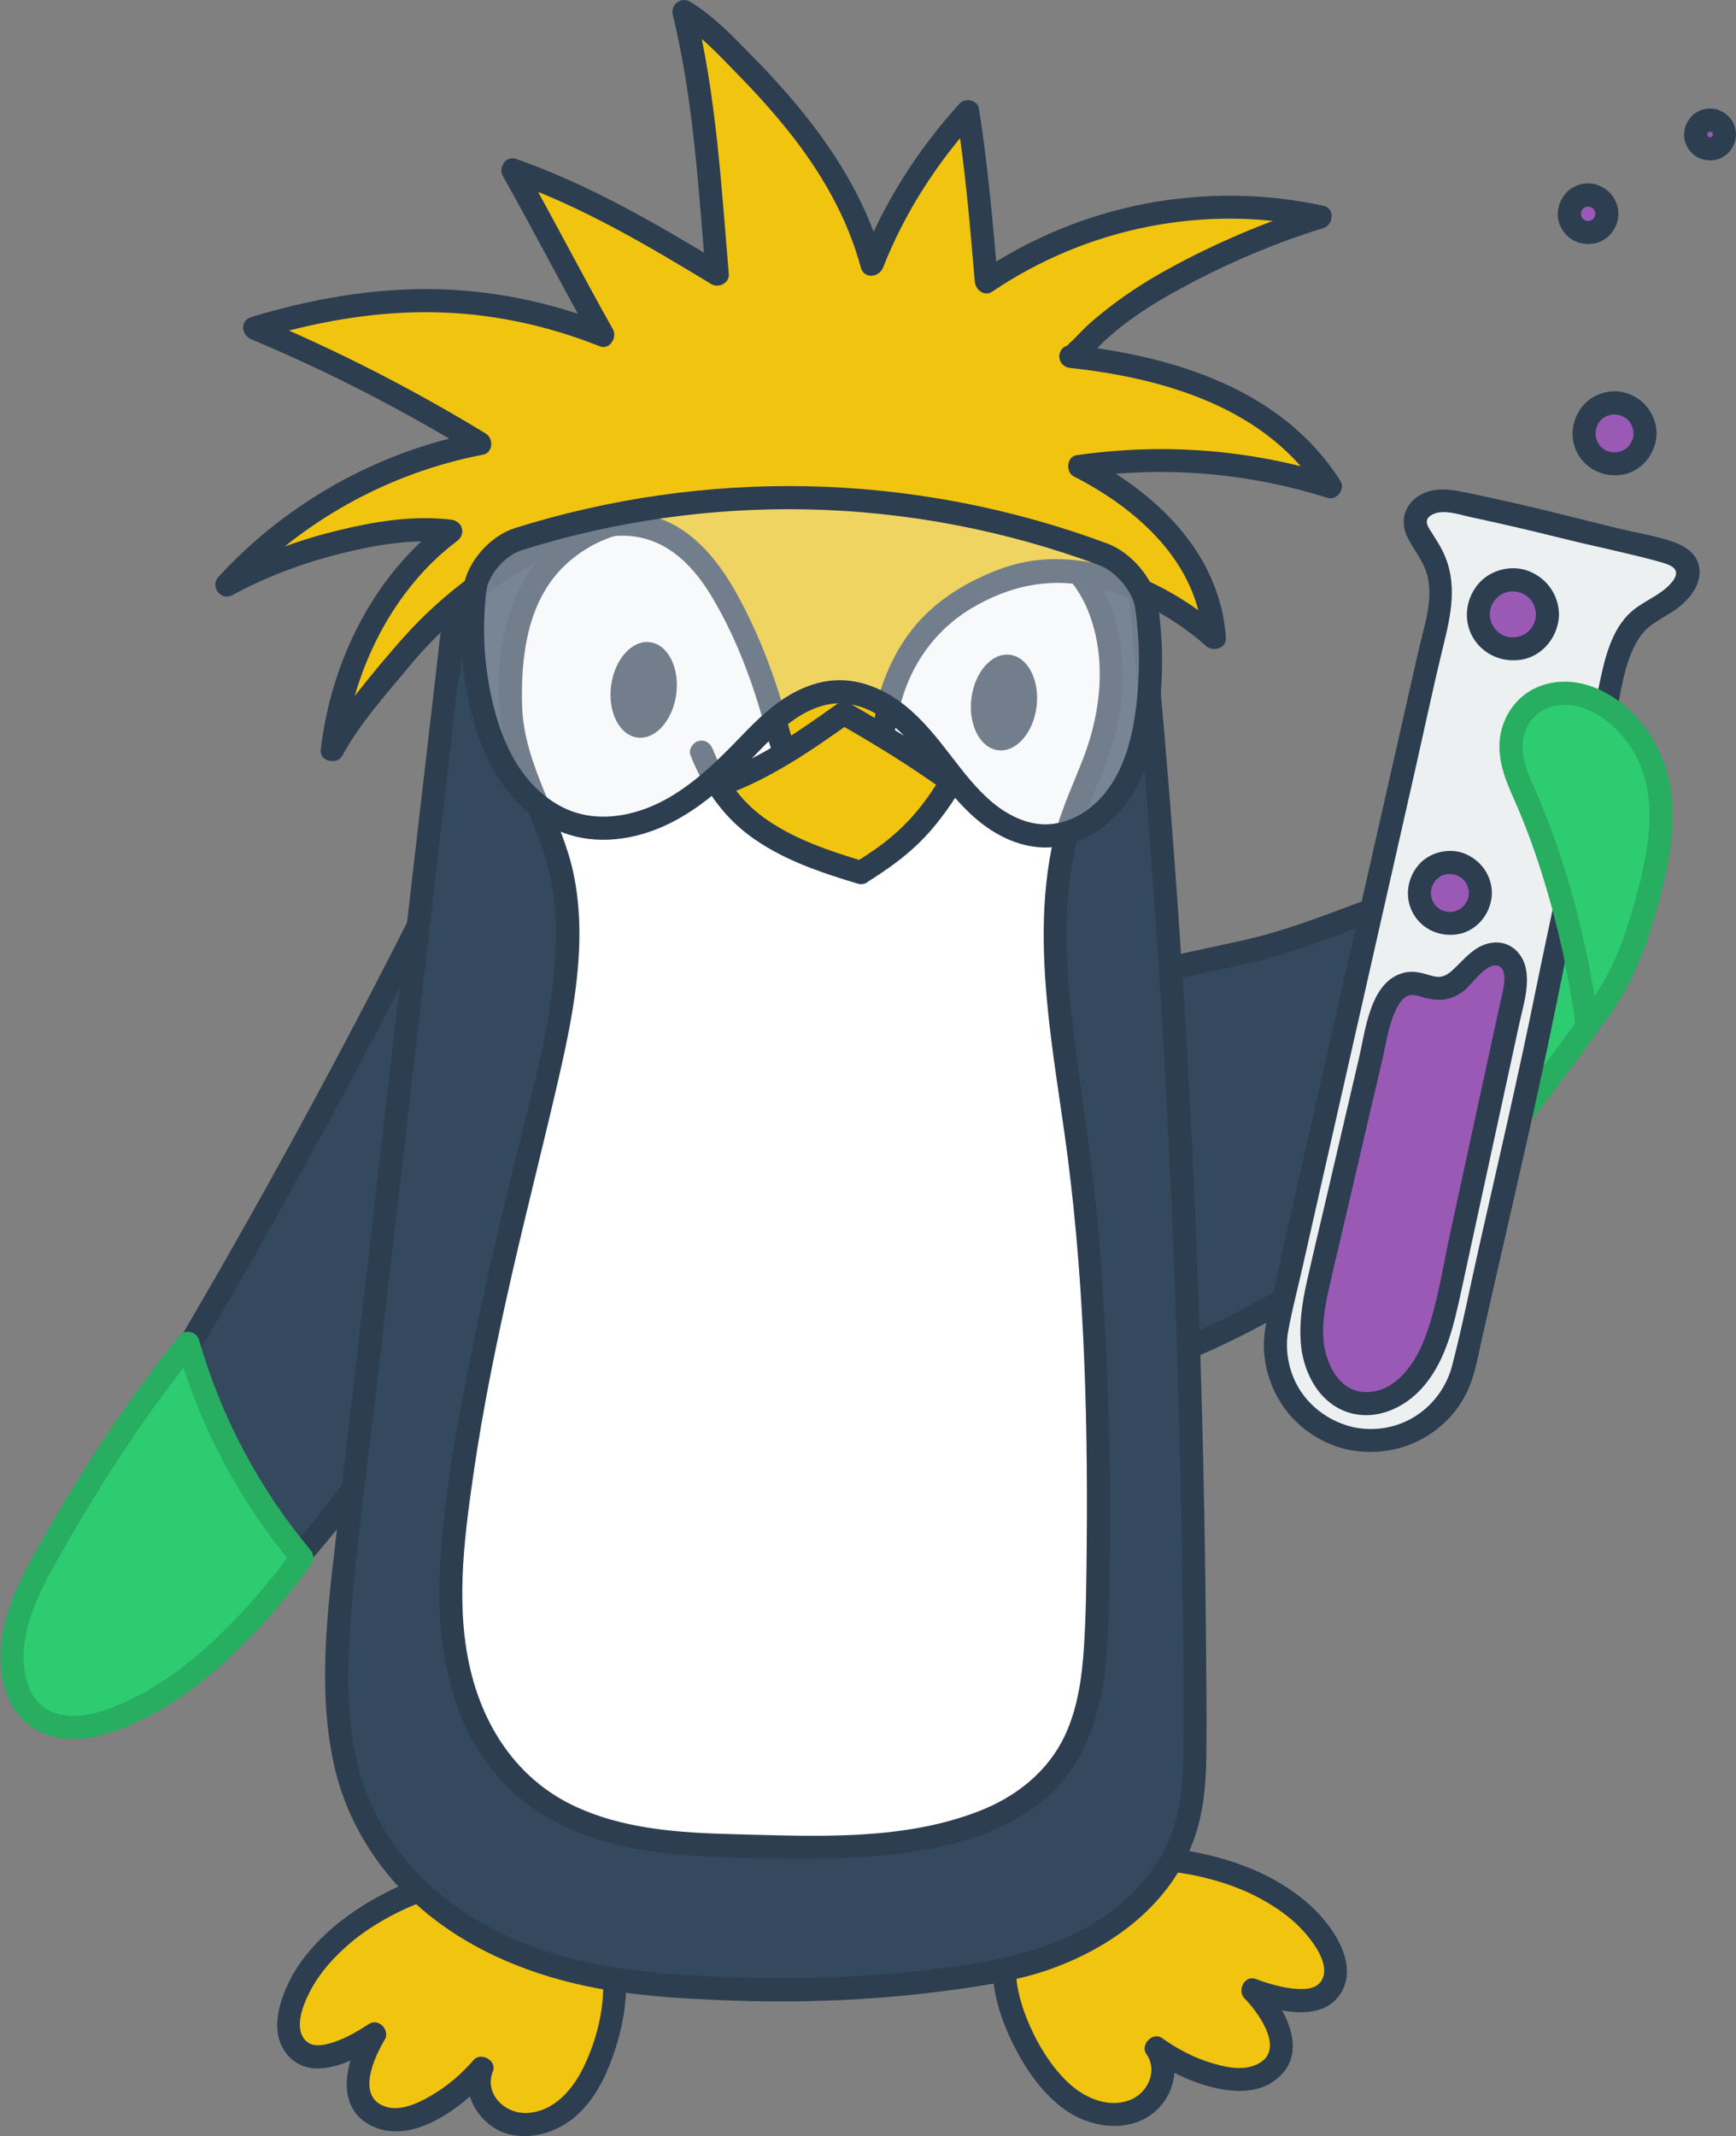 <?xml version="1.0" encoding="UTF-8" standalone="no"?>
<svg
   id="b"
   data-name="Vrstva 2"
   width="225.339"
   height="277.184"
   viewBox="0 0 225.339 277.184"
   version="1.1"
   sodipodi:docname="maskot-chemie.svg"
   inkscape:version="1.4 (86a8ad7, 2024-10-11)"
   xmlns:inkscape="http://www.inkscape.org/namespaces/inkscape"
   xmlns:sodipodi="http://sodipodi.sourceforge.net/DTD/sodipodi-0.dtd"
   xmlns="http://www.w3.org/2000/svg"
   xmlns:svg="http://www.w3.org/2000/svg">
  <rect x="0" y="0" width="225.339" height="277.184" fill="#808080" stroke="none"/>
  <sodipodi:namedview
     id="namedview32"
     pagecolor="#ffffff"
     bordercolor="#000000"
     borderopacity="0.25"
     inkscape:showpageshadow="2"
     inkscape:pageopacity="0.0"
     inkscape:pagecheckerboard="0"
     inkscape:deskcolor="#d1d1d1"
     inkscape:zoom="3.2496024"
     inkscape:cx="33.08097"
     inkscape:cy="187.5614"
     inkscape:current-layer="c" />
  <defs
     id="defs1">
    <inkscape:path-effect
       effect="fillet_chamfer"
       id="path-effect45"
       is_visible="true"
       lpeversion="1"
       nodesatellites_param="F,0,1,1,0,5,0,1 @ F,0,0,1,0,0,0,1 @ F,0,1,1,0,5,0,1 @ F,0,0,1,0,0,0,1 @ F,0,0,1,0,0,0,1 @ F,0,0,1,0,0,0,1 @ F,0,0,1,0,0,0,1 @ F,0,0,1,0,0,0,1 @ F,0,0,1,0,0,0,1 @ F,0,0,1,0,0,0,1 @ F,0,0,1,0,0,0,1 @ F,0,0,1,0,0,0,1 @ F,0,0,1,0,0,0,1 @ F,0,0,1,0,0,0,1 @ F,0,0,1,0,0,0,1 @ F,0,0,1,0,0,0,1 @ F,0,0,1,0,0,0,1"
       radius="5"
       unit="px"
       method="auto"
       mode="F"
       chamfer_steps="1"
       flexible="false"
       use_knot_distance="true"
       apply_no_radius="true"
       apply_with_radius="true"
       only_selected="true"
       hide_knots="false" />
    <inkscape:path-effect
       effect="spiro"
       id="path-effect44"
       is_visible="true"
       lpeversion="1" />
    <inkscape:path-effect
       effect="spiro"
       id="path-effect43"
       is_visible="true"
       lpeversion="1" />
    <inkscape:path-effect
       effect="spiro"
       id="path-effect42"
       is_visible="true"
       lpeversion="1" />
    <inkscape:path-effect
       effect="spiro"
       id="path-effect34"
       is_visible="true"
       lpeversion="1" />
    <clipPath
       id="o">
      <path
         d="M 175.136,186.631 C 168.468,185.12 164.286,178.49 165.797,171.821 168.76,158.743 171.723,145.664 174.686,132.586 L 182.255,99.179 185.59,84.457 C 186.216,81.695 186.86,80.123 186.945,77.266 187.054,73.565 185.715,71.84 184.027,69.151 183.503,68.317 183.471,66.846 184.177,66.16 185.83,64.555 188.058,64.995 189.174,65.224 198.76,67.198 202.401,68.291 211.917,70.575 215.586,71.456 219.601,71.765 218.983,74.853 218.72,76.167 217.222,77.468 216.116,78.225 215.01,78.982 213.77,79.548 212.754,80.422 209.864,82.91 209.141,88.781 208.34,92.211 206.585,99.731 206.265,102.78 205.081,108.003 202.47,119.526 200.483,130.77 197.872,142.293 195.229,153.958 192.586,165.624 189.943,177.289 188.432,183.957 181.802,188.139 175.133,186.628 Z"
         fill="#ecf0f1"
         id="path1" />
    </clipPath>
  </defs>
  <g
     id="c"
     data-name="chemie"
     transform="translate(0.065,-0.003)">
    <g
       id="d"
       data-name="kridlo kopie 13">
      <g
         id="g3">
        <path
           d="M 2.737,210.29 C 1.443,213.36 2.131,215.19 3.184,217.369 4.635,220.37 7.56,221.704 10.838,221.098 24.727,218.528 38.039,203.878 45.978,192.895 52.451,183.94 55.885,174.116 59.889,163.975 64.364,152.641 66.467,140.366 65.943,128.188 65.813,125.171 65.504,122.079 64.152,119.379 62.8,116.679 60.199,114.423 57.184,114.268 48.019,132.677 38.282,150.801 27.992,168.605 22.847,177.507 17.564,186.33 12.145,195.068 10.197,198.209 6.619,204.48 4.193,210.237 Z"
           fill="#34495e"
           id="path2"
           sodipodi:nodetypes="ccccscscsccc" />
        <path
           d="M 3.502,208.598 C 1.702,212.986 1.072,218.954 6.453,220.961 10.515,222.476 15.378,221.087 19.208,219.515 28.294,215.787 33.635,210.076 40.025,202.78 43.169,199.19 46.181,195.413 48.81,191.427 51.867,186.792 54.282,181.784 56.438,176.678 60.922,166.054 65.123,155.314 66.69,143.823 67.56,137.446 67.994,130.735 67.116,124.335 66.367,118.879 63.232,113.249 57.185,112.768 56.696,112.729 56.107,113.075 55.89,113.511 42.427,140.537 27.744,166.954 11.882,192.646 8.408,198.272 6.283,202.124 3.654,208.24 2.9,209.995 5.484,211.525 6.244,209.754 8.56,204.364 10.034,201.117 13.188,196.226 17.161,190.064 20.868,183.708 24.596,177.395 32.265,164.407 39.639,151.245 46.709,137.921 50.732,130.34 54.654,122.707 58.481,115.025 L 57.186,115.768 C 62.069,116.156 63.905,121.72 64.29,125.811 64.781,131.034 64.56,136.383 63.973,141.587 63.386,146.791 62.276,151.995 60.736,157.025 59.217,161.988 57.209,166.805 55.289,171.624 53.422,176.309 51.424,180.949 48.973,185.363 46.764,189.341 44.137,193.045 41.301,196.596 35.78,203.508 31.686,208.848 24.154,213.584 20.371,215.962 15.938,218.163 11.411,218.522 9.618,218.664 7.175,218.634 5.907,217.122 4.143,215.018 5.507,211.564 6.396,209.395 7.128,207.61 4.227,206.833 3.503,208.597 Z"
           fill="#2c3e50"
           id="path3"
           sodipodi:nodetypes="cscccccccccccccccccscccccccccc" />
      </g>
    </g>
    <g
       id="e"
       data-name="kridlo kopie 13">
      <g
         id="g5">
        <path
           d="M 206.468,104.38 C 207.528,103.77 208.583,103.151 209.633,102.523 214.471,135.408 179.739,166.155 147.607,177.462 146.501,177.851 131.267,140.715 131.767,136.808 132.957,127.513 158.709,124.753 166.182,122.311 180.179,117.737 193.706,111.724 206.469,104.38 Z"
           fill="#34495e"
           id="path4" />
        <path
           d="M 207.225,105.676 C 208.285,105.065 209.339,104.446 210.39,103.819 L 208.187,102.923 C 210.767,120.969 200.766,137.847 188.429,150.148 181.653,156.905 173.921,162.672 165.642,167.458 161.592,169.8 157.402,171.913 153.094,173.74 152.092,174.165 151.083,174.571 150.068,174.962 149.564,175.156 149.059,175.347 148.552,175.533 148.328,175.615 148.104,175.697 147.879,175.778 147.655,175.859 147.431,175.938 147.207,176.017 L 148.296,176.157 C 148.09,176.115 148.757,176.373 148.458,176.263 148.331,176.216 148.694,176.613 148.538,176.361 148.401,176.14 148.262,175.923 148.135,175.696 145.865,171.673 144.177,167.251 142.416,162.991 140.007,157.164 137.691,151.289 135.62,145.333 134.88,143.205 134.147,141.062 133.595,138.877 133.506,138.525 133.421,138.171 133.351,137.814 133.319,137.651 133.29,137.487 133.264,137.323 133.234,137.136 133.292,137.638 133.261,137.233 133.222,136.717 133.175,137.165 133.301,136.708 133.464,136.117 133.563,135.838 133.868,135.338 135.147,133.247 137.754,131.915 139.967,130.913 143.055,129.514 146.361,128.572 149.637,127.726 155.539,126.202 161.672,125.389 167.463,123.469 178.544,119.795 189.338,115.224 199.684,109.816 202.225,108.488 204.738,107.105 207.225,105.678 208.899,104.717 207.39,102.124 205.711,103.088 195.065,109.197 183.915,114.405 172.376,118.594 168.79,119.896 165.216,121.137 161.493,121.973 158.202,122.712 154.895,123.374 151.612,124.151 147.971,125.012 144.333,125.974 140.839,127.326 137.973,128.435 135.016,129.778 132.788,131.955 131.329,133.381 130.07,135.432 130.292,137.548 130.494,139.477 131.151,141.376 131.743,143.211 133.681,149.217 135.996,155.109 138.363,160.956 140.435,166.074 142.499,171.249 144.997,176.178 145.604,177.376 146.337,179.215 147.989,178.915 148.884,178.753 149.848,178.247 150.696,177.922 151.889,177.464 153.072,176.982 154.249,176.484 156.473,175.543 158.668,174.534 160.829,173.456 169.767,168.994 178.169,163.391 185.687,156.81 199.525,144.698 211.609,127.791 211.585,108.685 211.582,106.486 211.389,104.304 211.078,102.128 210.939,101.153 209.621,100.786 208.875,101.232 207.825,101.859 206.77,102.478 205.71,103.089 204.038,104.053 205.547,106.647 207.224,105.679 Z"
           fill="#2c3e50"
           id="path5" />
      </g>
    </g>
    <g
       id="f"
       data-name="noha kopie 14">
      <g
         id="g7">
        <path
           d="M 44.394,251.019 C 41.161,253.738 38.378,257.255 37.552,261.398 37.372,262.299 37.29,263.249 37.573,264.123 39.284,269.42 45.783,265.769 48.57,263.933 46.844,266.771 44.846,271.79 48.302,274.197 50.42,275.672 53.353,274.948 55.649,273.771 58.245,272.44 60.576,270.595 62.469,268.375 61.292,271.02 63.14,274.353 65.868,275.322 68.596,276.291 71.744,275.251 73.886,273.302 76.028,271.353 77.309,268.635 78.224,265.888 79.793,261.178 80.407,255.921 78.583,251.303 73.005,237.185 52.855,243.905 44.395,251.019 Z"
           fill="#f1c40f"
           id="path6" />
        <path
           d="M 43.333,249.959 C 40.834,252.09 38.585,254.64 37.219,257.654 35.944,260.468 35.051,264.122 37.3,266.7 40.492,270.358 46.144,267.311 49.326,265.229 L 47.274,263.177 C 45.043,266.907 43.1,273.211 48.035,275.785 53.429,278.598 60.183,273.288 63.529,269.437 L 61.022,267.978 C 59.843,270.943 61.372,274.313 63.922,276.015 66.726,277.886 70.545,277.338 73.28,275.629 76.373,273.695 78.186,270.413 79.399,267.073 80.723,263.427 81.507,259.4 81.097,255.516 80.505,249.909 77.473,244.865 72.132,242.713 67.643,240.904 62.462,241.373 57.885,242.587 52.63,243.981 47.519,246.475 43.333,249.961 41.848,251.198 43.98,253.31 45.454,252.082 48.405,249.624 51.949,247.77 55.548,246.464 59.384,245.073 63.579,244.151 67.674,244.65 71.449,245.11 74.713,247.063 76.538,250.447 79.44,255.829 78.261,262.927 75.695,268.219 74.286,271.125 71.893,273.961 68.434,274.182 65.531,274.367 62.733,271.745 63.913,268.776 64.467,267.383 62.355,266.224 61.406,267.317 59.887,269.066 58.155,270.578 56.165,271.77 54.414,272.818 51.972,274.072 49.879,273.331 46.159,272.014 48.528,266.926 49.864,264.693 50.613,263.441 49.087,261.806 47.812,262.641 46.477,263.515 45.072,264.351 43.562,264.884 42.372,265.304 40.594,265.844 39.586,264.769 37.972,263.049 39.398,259.845 40.331,258.115 41.601,255.76 43.43,253.809 45.454,252.083 46.925,250.829 44.795,248.715 43.333,249.962 Z"
           fill="#2c3e50"
           id="path7" />
      </g>
    </g>
    <g
       id="g"
       data-name="noha kopie 14">
      <g
         id="g9">
        <path
           d="M 163.626,244.716 C 167.398,246.618 170.915,249.4 172.673,253.242 173.055,254.077 173.354,254.983 173.28,255.899 172.834,261.448 165.669,259.39 162.534,258.245 164.867,260.61 167.967,265.035 165.157,268.172 163.435,270.094 160.415,270.065 157.909,269.448 155.076,268.75 152.383,267.491 150.031,265.766 151.785,268.069 150.753,271.738 148.321,273.309 145.889,274.88 142.586,274.592 140.053,273.188 137.521,271.784 135.648,269.434 134.125,266.971 131.514,262.748 129.707,257.773 130.42,252.86 132.599,237.837 153.755,239.74 163.625,244.717 Z"
           fill="#f1c40f"
           id="path8" />
        <path
           d="M 162.869,246.012 C 165.278,247.246 167.531,248.759 169.324,250.808 170.593,252.258 172.809,255.263 171.335,257.2 170.515,258.277 168.73,258.154 167.543,258.012 165.969,257.825 164.419,257.336 162.933,256.798 161.465,256.267 160.49,258.292 161.474,259.305 163.395,261.284 167.075,266.365 162.779,268.011 160.961,268.707 158.825,268.201 157.043,267.649 154.783,266.948 152.705,265.847 150.788,264.47 149.583,263.605 147.891,265.319 148.736,266.522 150.279,268.719 148.909,271.667 146.52,272.538 143.554,273.62 140.405,272.064 138.317,269.985 136.069,267.747 134.35,264.789 133.185,261.855 132.004,258.882 131.374,255.586 132.015,252.41 133.73,243.911 142.883,242.132 150.305,242.705 154.598,243.037 159.004,244.083 162.87,246.011 164.593,246.87 166.114,244.283 164.384,243.421 160.176,241.323 155.514,240.18 150.845,239.751 146.027,239.309 140.876,239.711 136.504,241.934 131.993,244.227 129.344,248.531 128.843,253.51 128.443,257.492 129.599,261.483 131.336,265.031 132.951,268.329 135.13,271.571 138.138,273.743 141.351,276.062 146.161,276.81 149.495,274.303 152.277,272.212 153.406,267.97 151.327,265.008 L 149.275,267.06 C 151.787,268.865 154.663,270.234 157.684,270.933 160.123,271.497 162.977,271.602 165.143,270.147 170.228,266.732 166.819,260.505 163.596,257.184 L 162.137,259.691 C 165.67,260.97 171.665,262.587 174.045,258.522 175.765,255.584 174.137,252.158 172.285,249.724 170.214,247.002 167.408,244.971 164.384,243.421 162.669,242.542 161.149,245.13 162.87,246.011 Z"
           fill="#2c3e50"
           id="path9" />
      </g>
    </g>
    <g
       id="h"
       data-name="telo kopie 12">
      <g
         id="i"
         data-name="Vrstva 5 kopie 12">
        <g
           id="g11">
          <path
             d="M 58.664,81.806 C 53.801,123.573 49.925,157.623 45.061,199.389 44.08,207.815 43.098,216.333 44.089,224.758 45.08,233.183 48.463,239.869 54.642,245.682 62.24,252.829 73.379,256.43 83.767,257.382 99.125,258.789 114.249,258.493 129.432,255.787 138.018,254.257 147.124,249.669 151.601,242.184 154.697,237.008 155.031,232.424 155.031,226.393 155.029,179.761 153.076,133.058 148.815,86.621 147.941,77.093 147.604,66.117 140.5,59.707 134.308,54.119 126.17,53.567 117.848,53.024 104.786,52.172 91.23,52.135 79.171,57.228 67.112,62.321 58.247,73.968 58.227,87.059"
             fill="#34495e"
             id="path10" />
          <path
             d="M 57.164,81.806 C 54.882,101.402 52.622,120.999 50.363,140.598 48.104,160.197 45.842,179.794 43.562,199.39 42.427,209.145 41.136,219.331 43.298,229.041 45.047,236.896 49.654,243.828 55.964,248.781 62.588,253.981 70.797,256.952 79.053,258.283 83.835,259.054 88.708,259.336 93.542,259.542 98.641,259.759 103.749,259.77 108.848,259.544 113.947,259.318 118.986,258.85 124.019,258.153 128.398,257.546 132.763,256.849 136.917,255.283 144.452,252.442 151.292,247.378 154.487,239.784 156.103,235.943 156.48,231.823 156.525,227.694 156.582,222.466 156.514,217.233 156.468,212.004 156.377,201.582 156.187,191.16 155.894,180.741 155.307,159.901 154.308,139.072 152.864,118.274 152.136,107.796 151.292,97.327 150.338,86.867 149.641,79.231 149.424,71.06 145.766,64.126 141.791,56.593 133.982,53.311 125.912,52.237 121.597,51.663 117.219,51.438 112.873,51.247 108.037,51.035 103.186,51.006 98.358,51.377 89.572,52.053 80.426,53.989 72.93,58.834 66.551,62.957 61.47,68.986 58.758,76.1 57.426,79.594 56.755,83.32 56.726,87.056 56.711,88.987 59.711,88.989 59.726,87.056 59.784,79.724 62.719,72.703 67.607,67.27 73.041,61.23 80.272,57.755 88.099,55.92 97.012,53.831 106.275,53.864 115.365,54.371 123.213,54.809 132.249,54.905 138.668,60.104 144.589,64.899 145.981,72.781 146.715,79.951 147.665,89.242 148.391,98.566 149.105,107.878 150.642,127.922 151.759,147.998 152.487,168.088 152.853,178.174 153.12,188.264 153.292,198.356 153.462,208.268 153.674,218.203 153.519,228.116 153.457,232.12 153.032,236.104 151.228,239.738 149.497,243.224 146.877,246.138 143.704,248.379 136.625,253.38 128.173,254.739 119.747,255.69 109.999,256.79 100.161,256.955 90.371,256.377 81.784,255.87 73.259,254.779 65.397,251.061 58.307,247.709 52.159,242.363 48.634,235.275 44.65,227.264 44.835,217.838 45.542,209.139 46.344,199.279 47.719,189.449 48.857,179.623 49.929,170.365 50.998,161.106 52.066,151.847 54.208,133.272 56.346,114.696 58.501,96.123 59.055,91.35 59.609,86.576 60.165,81.803 60.388,79.889 57.386,79.905 57.165,81.803 V 81.803 Z"
             fill="#2c3e50"
             id="path11" />
        </g>
      </g>
      <g
         id="j"
         data-name="Vrstva 6 kopie 12">
        <g
           id="g13">
          <path
             d="M 82.332,67.531 C 88.648,66.973 95.328,72.759 101.665,72.575 107.259,72.412 112.691,70.774 118.214,69.869 124.802,68.79 133.562,68.161 138.745,73.029 144.852,78.764 145.274,89.315 142.56,97.241 141.234,101.114 139.227,104.757 138.264,108.736 134.608,123.845 139.342,140.956 140.706,156.125 142.293,173.775 142.836,191.519 142.327,209.234 142.172,214.641 141.891,220.176 139.806,225.168 133.141,241.131 109.288,239.852 95.148,239.511 85.639,239.282 75.424,238.276 68.19,232.1 62.644,227.364 59.678,220.137 58.803,212.897 58.113,207.192 58.6,201.411 59.294,195.706 61.365,178.672 65.614,161.938 69.621,145.295 71.988,135.463 74.576,125.379 73.206,115.359 72.131,107.498 66.622,100.117 66.231,92.27 65.996,87.548 66.722,80.249 69.111,76.171 71.817,71.549 76.977,68.005 82.331,67.532 Z"
             fill="#ffffff"
             id="path12" />
          <path
             d="M 82.332,69.031 C 85.776,68.79 89.026,70.292 92.134,71.585 95.342,72.92 98.608,74.204 102.145,74.057 110.06,73.728 117.615,70.802 125.557,70.62 128.801,70.546 132.248,70.837 135.177,72.35 137.955,73.785 139.951,76.301 141.129,79.166 143.631,85.253 142.882,92.327 140.568,98.337 139.071,102.226 137.266,105.924 136.444,110.039 135.655,113.989 135.37,118.029 135.413,122.052 135.502,130.34 136.893,138.548 138.063,146.733 140.589,164.4 141.153,182.463 140.997,200.291 140.958,204.7 140.924,209.126 140.649,213.528 140.402,217.484 139.861,221.602 138.152,225.225 135.952,229.885 131.864,233.112 127.129,234.972 117.146,238.894 105.913,238.279 95.397,238.016 88.191,237.836 80.569,237.386 74,234.117 67.275,230.769 63.046,224.567 61.18,217.402 58.986,208.981 60.132,200.016 61.352,191.531 62.62,182.712 64.415,173.978 66.399,165.295 68.397,156.546 70.646,147.855 72.636,139.104 74.527,130.79 76.16,121.822 74.374,113.339 72.814,105.93 67.95,99.358 67.71,91.652 67.511,85.248 68.377,78.013 73.24,73.388 75.704,71.045 78.928,69.376 82.334,69.03 84.236,68.837 84.256,65.835 82.334,66.03 75.18,66.758 68.739,71.757 66.418,78.591 64.131,85.325 64.024,93.158 66.345,99.867 67.661,103.67 69.452,107.293 70.674,111.13 72.022,115.36 72.258,119.782 71.997,124.193 71.449,133.448 68.75,142.523 66.582,151.494 64.394,160.547 62.235,169.612 60.481,178.761 58.738,187.857 57.055,197.229 56.974,206.514 56.905,214.429 58.551,222.667 63.39,229.112 68.051,235.319 75.062,238.58 82.567,239.912 88.992,241.052 95.584,241.081 102.092,241.165 107.905,241.24 113.743,241.076 119.487,240.112 124.984,239.19 130.503,237.431 134.936,233.949 140.354,229.694 142.601,223.355 143.374,216.683 143.889,212.243 143.891,207.735 143.96,203.272 144.034,198.47 144.031,193.666 143.951,188.864 143.793,179.425 143.338,169.991 142.586,160.58 141.885,151.808 140.417,143.167 139.343,134.441 138.316,126.094 137.686,117.385 139.712,109.133 140.747,104.917 142.922,101.115 144.221,96.989 145.233,93.776 145.723,90.347 145.65,86.979 145.508,80.436 143.039,73.247 136.994,69.919 130.888,66.557 123.207,67.435 116.634,68.624 112.131,69.438 107.68,70.672 103.101,70.999 99.228,71.276 95.907,69.925 92.39,68.464 89.199,67.138 85.859,65.782 82.333,66.029 80.418,66.163 80.403,69.164 82.333,69.029 Z"
             fill="#2c3e50"
             id="path13" />
        </g>
      </g>
    </g>
    <g
       id="k"
       data-name="vlasy kopie 11">
      <g
         id="g15">
        <path
           d="M 100.991,95.182 C 100.704,94.1 100.474,93.014 100.19,92.065 98.859,87.612 97.117,83.283 94.991,79.15 92.794,74.879 89.889,70.561 85.408,68.83 80.753,67.032 75.473,68.457 70.96,70.586 64.975,73.41 59.629,77.439 54.953,82.099 52.702,84.342 50.922,86.821 48.849,89.181 47.686,90.505 46.595,91.892 45.582,93.334 44.908,94.293 44.374,94.887 43.068,97.303 43.7,91.581 45.506,86.001 48.28,80.961 50.698,76.566 53.667,72.506 58.478,68.935 55.761,68.579 52.735,68.75 51.191,68.962 48.678,69.307 46.183,69.782 43.722,70.395 38.732,71.639 33.873,73.454 29.354,75.917 37.955,66.474 49.68,59.925 62.231,57.555 52.959,51.891 42.99,46.761 32.959,42.586 48.408,37.868 63.206,37.475 78.197,43.493 74.317,36.594 70.37,28.958 66.491,22.059 75.418,25.139 84.962,30.682 93.037,35.579 92.052,23.955 91.491,12.829 88.703,1.502 90.539,2.546 92.099,4.007 93.618,5.475 102.07,13.643 110.126,22.948 113.118,34.314 115.997,26.92 120.209,20.348 125.561,14.49 126.716,21.799 127.341,29.18 127.965,36.553 140.607,27.94 156.382,24.838 171.317,28.146 165.163,30.037 159.163,32.468 153.509,35.558 150.83,37.022 148.33,38.372 145.88,40.235 144.615,41.197 143.379,42.198 142.176,43.235 141.691,43.653 139.392,46.304 138.877,46.25 145.356,46.938 151.838,48.205 157.79,50.856 163.742,53.506 169.166,57.622 172.616,63.15 162.154,59.815 150.926,58.908 140.065,60.522 144.479,62.747 148.635,65.608 151.847,69.365 155.059,73.122 157.284,77.831 157.559,82.767 151.246,77.104 139.604,71.529 129.957,75.37 125.217,77.257 121.142,79.843 118.41,84.134 117.044,86.28 115.999,88.634 115.355,91.097 114.731,93.485 114.652,96.303 113.05,98.316 111.794,99.893 107.359,101.417 105.417,100.933 102.66,100.246 101.667,97.725 100.992,95.183 Z"
           fill="#f1c40f"
           id="path14" />
        <path
           d="M 102.437,94.784 C 100.842,88.622 98.66,82.629 95.568,77.046 92.996,72.401 89.26,67.866 83.778,66.804 77.831,65.652 71.833,68.187 66.764,71.084 61.572,74.051 56.672,77.909 52.653,82.345 50.385,84.848 48.191,87.502 46.1,90.154 44.5,92.184 43.013,94.277 41.774,96.547 L 44.569,97.304 C 45.76,87.015 50.854,76.533 59.236,70.231 60.466,69.307 60,67.619 58.479,67.436 53.468,66.833 48.418,67.7 43.555,68.894 38.354,70.171 33.312,72.08 28.598,74.624 L 30.416,76.98 C 38.927,67.701 50.269,61.383 62.631,59.003 63.95,58.749 64.023,56.891 62.989,56.261 53.506,50.482 43.607,45.42 33.359,41.141 V 44.034 C 40.628,41.834 48.136,40.447 55.751,40.515 63.366,40.583 70.758,42.144 77.799,44.94 79.079,45.448 80.081,43.783 79.493,42.737 75.508,35.638 71.772,28.402 67.787,21.303 L 66.093,23.506 C 75.363,26.739 83.917,31.807 92.28,36.875 93.196,37.43 94.634,36.729 94.537,35.58 93.564,24.029 92.901,12.406 90.15,1.104 L 87.947,2.798 C 90.834,4.499 93.186,7.094 95.517,9.468 97.909,11.905 100.213,14.434 102.341,17.106 106.51,22.342 109.925,28.221 111.672,34.714 112.087,36.255 114.054,36.013 114.565,34.714 117.353,27.627 121.51,21.182 126.622,15.552 L 124.115,14.89 C 125.238,22.071 125.853,29.316 126.466,36.554 126.554,37.598 127.702,38.539 128.723,37.849 141.044,29.524 156.362,26.428 170.919,29.594 V 26.701 C 164.114,28.808 157.6,31.587 151.363,35.025 148.308,36.709 145.466,38.593 142.76,40.798 141.865,41.527 141.013,42.261 140.218,43.094 139.85,43.48 139.482,43.867 139.098,44.237 138.961,44.369 138.749,44.5 138.649,44.656 138.494,44.897 138.026,44.844 138.878,44.751 136.953,44.961 136.948,47.542 138.878,47.751 151.081,49.072 164.364,52.945 171.322,63.907 L 173.016,61.704 C 162.237,58.306 150.842,57.453 139.667,59.076 138.386,59.262 138.226,61.267 139.309,61.818 147.521,65.999 155.407,72.962 156.06,82.768 L 158.621,81.707 C 151.308,75.219 140.075,70.273 130.305,73.647 125.69,75.241 121.249,77.913 118.232,81.806 116.479,84.069 115.166,86.685 114.287,89.405 113.506,91.821 113.553,94.744 112.192,96.932 111.163,98.585 108.453,99.406 106.615,99.515 103.966,99.672 103.008,96.879 102.439,94.785 101.934,92.924 99.039,93.714 99.546,95.583 100.148,97.799 101.013,100.078 102.967,101.445 104.834,102.751 106.996,102.674 109.105,102.089 110.999,101.564 113.123,100.686 114.345,99.074 115.938,96.972 116.12,94.336 116.712,91.858 118.028,86.35 121.33,81.681 126.222,78.824 130.869,76.109 135.833,74.972 141.16,76.034 146.812,77.161 152.201,80.015 156.5,83.829 157.398,84.626 159.153,84.151 159.061,82.768 158.334,71.868 150.061,63.93 140.824,59.228 L 140.466,61.97 C 151.095,60.426 161.985,61.372 172.22,64.598 173.452,64.986 174.608,63.488 173.914,62.395 166.334,50.452 152.204,46.195 138.879,44.753 V 47.753 C 140.709,47.553 141.915,45.535 143.162,44.369 145.718,41.98 148.673,39.986 151.71,38.269 158.083,34.664 164.722,31.762 171.718,29.596 173.06,29.181 173.229,27.032 171.718,26.703 156.403,23.373 140.199,26.484 127.21,35.261 L 129.467,36.556 C 128.831,29.049 128.174,21.541 127.009,14.094 126.835,12.979 125.208,12.655 124.502,13.432 119.021,19.468 114.66,26.326 111.673,33.918 H 114.566 C 112.715,27.038 109.105,20.878 104.723,15.313 102.524,12.52 100.13,9.884 97.64,7.348 95.126,4.788 92.578,2.044 89.463,0.209 88.309,-0.471 86.954,0.65 87.26,1.903 89.949,12.948 90.589,24.294 91.54,35.581 L 93.797,34.286 C 85.205,29.08 76.416,23.936 66.893,20.615 65.611,20.168 64.593,21.739 65.199,22.818 69.184,29.917 72.92,37.153 76.905,44.252 L 78.599,42.049 C 71.325,39.16 63.586,37.581 55.753,37.516 47.92,37.451 40.075,38.868 32.563,41.142 31.032,41.606 31.258,43.49 32.563,44.035 42.566,48.211 52.223,53.213 61.477,58.852 L 61.835,56.11 C 49.012,58.578 37.121,65.237 28.296,74.858 27.147,76.111 28.59,78.036 30.114,77.214 34.609,74.788 39.397,73.004 44.355,71.787 48.986,70.65 53.711,69.863 58.481,70.437 L 57.724,67.642 C 48.398,74.653 42.898,85.838 41.571,97.306 41.396,98.82 43.692,99.298 44.366,98.063 46.659,93.862 49.867,90.333 52.898,86.66 56.459,82.345 60.677,78.563 65.348,75.48 69.767,72.563 75.033,69.643 80.459,69.519 85.916,69.394 89.661,72.983 92.308,77.396 95.685,83.027 97.91,89.257 99.547,95.585 100.03,97.453 102.925,96.661 102.44,94.787 Z"
           fill="#2c3e50"
           id="path15" />
      </g>
    </g>
    <g
       id="l"
       data-name="zobak horni kopie 9">
      <path
         d="M 107.981,93.968 C 108.395,93.717 108.83,93.458 109.313,93.426 109.835,93.391 110.333,93.625 110.804,93.853 114.996,95.885 119.188,97.917 123.38,99.949 123.595,100.053 123.842,100.203 123.85,100.442 123.856,100.618 123.726,100.766 123.604,100.893 119.951,104.698 117.094,110.326 112.839,113.443 112.636,113.592 104.063,110.626 103.485,110.287 101.441,109.088 96.719,106.318 94.919,104.764 94.264,104.199 93.57,102.92 93.567,101.946 93.562,100.769 99.35,99.208 100.213,98.684 102.802,97.111 105.391,95.538 107.981,93.965 Z"
         fill="#f1c40f"
         id="path16" />
      <g
         id="g20">
        <path
           d="M 89.558,98.004 C 91.202,102.109 93.561,105.667 97.116,108.352 101.252,111.476 106.356,113.187 111.264,114.663 113.117,115.22 113.909,112.326 112.062,111.77 107.524,110.406 102.863,108.852 98.994,106.031 95.948,103.81 93.841,100.675 92.451,97.205 92.148,96.447 91.452,95.934 90.606,96.157 89.889,96.346 89.258,97.251 89.558,98.002 V 98.002 Z"
           fill="#2c3e50"
           id="path17" />
        <path
           d="M 112.571,114.423 C 114.94,112.938 117.25,111.318 119.254,109.358 121.368,107.29 123.108,104.868 124.661,102.36 125.68,100.714 123.086,99.206 122.071,100.846 120.591,103.237 119.135,105.279 117.134,107.237 115.238,109.092 113.351,110.396 111.058,111.833 109.426,112.856 110.93,115.453 112.572,114.423 V 114.423 Z"
           fill="#2c3e50"
           id="path18" />
        <path
           d="M 94.079,103.17 C 99.912,101.041 105.072,97.529 110.094,93.947 110.753,93.477 111.067,92.639 110.632,91.895 110.251,91.244 109.243,90.884 108.58,91.357 103.792,94.772 98.846,98.247 93.282,100.277 92.521,100.555 92.007,101.296 92.234,102.122 92.436,102.855 93.314,103.449 94.079,103.17 Z"
           fill="#2c3e50"
           id="path19" />
        <path
           d="M 108.832,93.935 C 113.543,96.615 118.144,99.447 122.541,102.619 123.198,103.093 124.212,102.733 124.593,102.081 125.035,101.325 124.714,100.504 124.055,100.029 119.658,96.857 115.056,94.025 110.346,91.345 108.665,90.389 107.152,92.98 108.832,93.935 Z"
           fill="#2c3e50"
           id="path20" />
      </g>
    </g>
    <g
       id="m"
       data-name="oci kopie 10">
      <ellipse
         cx="83.487"
         cy="89.521"
         rx="6.24"
         ry="4.265"
         transform="rotate(-82.386,83.487,89.521)"
         fill="#2c3e50"
         id="ellipse20" />
      <ellipse
         cx="130.255"
         cy="91.16"
         rx="6.24"
         ry="4.265"
         transform="rotate(-83.05,130.255,91.16)"
         fill="#2c3e50"
         id="ellipse21" />
    </g>
    <path
       style="opacity:1;fill:#2ecc71;fill-opacity:1;stroke:#27ae60;stroke-width:3;stroke-linecap:round;stroke-linejoin:round;stroke-dasharray:none;stroke-dashoffset:0;paint-order:markers fill stroke"
       d="M 197.922,143.939 C 199.305,142.154 200.671,140.356 202.021,138.546 203.405,136.689 204.771,134.819 206.12,132.937 205.796,130.019 205.31,127.118 204.663,124.254 204.113,121.816 203.447,119.403 202.668,117.028 L 198.569,123.068 C 197.489,124.66 196.416,126.266 195.586,128.002 194.756,129.737 194.173,131.603 193.998,133.519 193.823,135.434 194.059,137.392 194.73,139.195 195.401,140.998 196.503,142.64 197.922,143.939 Z"
       id="path43"
       inkscape:path-effect="#path-effect43"
       inkscape:original-d="M 197.92224,143.93854 C 197.92224,143.93854 200.49289,140.25334 202.0209,138.54556 203.54891,136.83779 206.11956,132.93687 206.11956,132.93687 206.06563,132.93687 205.13085,127.14841 204.66346,124.25418 204.19607,121.35995 202.66806,117.02759 202.66806,117.02759 L 198.56939,123.06772 C 197.20317,125.0811 197.92224,143.93854 197.92224,143.93854 Z"
       sodipodi:nodetypes="cscscsc" />
    <g
       id="n"
       data-name="zkumavka">
      <path
         d="M 175.136,186.631 C 168.468,185.12 164.286,178.49 165.797,171.821 168.76,158.743 171.723,145.664 174.686,132.586 L 182.255,99.179 185.59,84.457 C 186.216,81.695 186.86,80.123 186.945,77.266 187.054,73.565 185.715,71.84 184.027,69.151 183.503,68.317 183.471,66.846 184.177,66.16 185.83,64.555 188.058,64.995 189.174,65.224 198.76,67.198 202.401,68.291 211.917,70.575 215.586,71.456 219.601,71.765 218.983,74.853 218.72,76.167 217.222,77.468 216.116,78.225 215.01,78.982 213.77,79.548 212.754,80.422 209.864,82.91 209.141,88.781 208.34,92.211 206.585,99.731 206.265,102.78 205.081,108.003 202.47,119.526 200.483,130.77 197.872,142.293 195.229,153.958 192.586,165.624 189.943,177.289 188.432,183.957 181.802,188.139 175.133,186.628 Z"
         fill="#ecf0f1"
         id="path21" />
      <g
         clip-path="url(#o)"
         id="g26">
        <g
           id="g23">
          <path
             d="M 170.365,175.015 C 169.838,171.806 170.582,168.54 171.321,165.373 173.824,154.651 176.327,143.93 178.83,133.208 179.422,130.673 180.712,127.554 183.315,127.588 184.508,127.604 185.607,128.352 186.8,128.327 188.451,128.293 189.667,126.855 190.799,125.654 191.931,124.453 193.613,123.304 195.117,123.986 196.926,124.807 196.797,127.383 196.376,129.324 193.61,142.058 190.844,154.791 188.079,167.525 187.301,171.106 186.482,174.787 184.418,177.816 179.881,184.475 171.737,183.374 170.365,175.015 Z"
             fill="#27ae60"
             id="path22"
             style="fill:#9b59b6" />
          <path
             d="M 171.811,174.617 C 171.447,172.11 171.909,169.579 172.454,167.135 173.002,164.675 173.595,162.225 174.168,159.771 175.326,154.81 176.484,149.849 177.642,144.889 178.221,142.409 178.8,139.928 179.379,137.448 179.862,135.38 180.16,133.115 181.064,131.175 181.348,130.565 181.713,129.881 182.259,129.463 182.965,128.923 183.673,129.116 184.466,129.358 186.565,129.999 188.298,129.907 190.053,128.49 191.022,127.708 193.02,124.673 194.497,125.367 195.823,125.99 194.936,128.886 194.717,129.893 193.632,134.89 192.546,139.886 191.461,144.883 190.358,149.96 189.255,155.038 188.153,160.115 187.162,164.676 186.493,169.508 184.791,173.872 183.587,176.96 181.096,180.587 177.395,180.64 174.012,180.688 172.331,177.552 171.81,174.616 171.473,172.718 168.581,173.523 168.917,175.414 169.529,178.86 171.498,182.192 174.996,183.295 178.253,184.322 181.706,182.945 184.04,180.621 187.535,177.139 188.62,172.084 189.629,167.441 190.89,161.638 192.15,155.836 193.41,150.033 194.653,144.311 195.896,138.589 197.139,132.867 197.631,130.603 198.43,128.177 198.026,125.839 197.67,123.777 196.064,122.153 193.877,122.306 191.476,122.475 190.099,124.407 188.476,125.898 187.554,126.745 186.842,126.95 185.646,126.589 184.546,126.258 183.472,125.942 182.315,126.193 177.82,127.168 177.21,133.548 176.373,137.131 174.879,143.532 173.384,149.933 171.89,156.334 171.129,159.592 170.348,162.847 169.611,166.11 168.913,169.201 168.457,172.256 168.916,175.415 169.193,177.318 172.084,176.509 171.809,174.617 Z"
             fill="#2c3e50"
             id="path23" />
        </g>
        <g
           id="g24">
          <circle
             cx="188.132"
             cy="115.873"
             r="3.958"
             fill="#27ae60"
             id="circle23"
             style="fill:#9b59b6" />
          <path
             d="M 193.59,115.873 C 193.558,113.545 192.116,111.547 189.95,110.731 187.906,109.961 185.384,110.631 183.997,112.32 182.53,114.107 182.23,116.638 183.437,118.658 184.644,120.678 186.957,121.625 189.236,121.215 191.765,120.76 193.555,118.383 193.59,115.874 193.601,115.089 192.892,114.338 192.09,114.374 191.268,114.411 190.602,115.033 190.59,115.874 190.588,115.984 190.581,116.094 190.576,116.204 190.563,116.51 190.593,116.134 190.59,116.128 190.634,116.223 190.501,116.538 190.468,116.646 190.444,116.722 190.416,116.883 190.363,116.943 190.377,116.927 190.523,116.626 190.387,116.871 190.285,117.054 190.183,117.229 190.068,117.404 189.89,117.676 190.238,117.265 190.08,117.385 190.016,117.433 189.963,117.518 189.907,117.575 189.859,117.624 189.81,117.672 189.759,117.719 189.676,117.796 189.524,118.028 189.746,117.748 189.653,117.865 189.438,117.96 189.313,118.03 189.253,118.064 189.189,118.093 189.129,118.127 188.877,118.272 189.417,118.049 189.054,118.159 188.884,118.21 188.718,118.265 188.544,118.302 188.381,118.336 188.326,118.438 188.571,118.308 188.509,118.341 188.37,118.325 188.298,118.328 188.113,118.336 187.932,118.321 187.748,118.313 187.521,118.303 188.117,118.392 187.773,118.313 187.669,118.289 187.565,118.268 187.462,118.239 187.36,118.211 187.262,118.174 187.161,118.142 186.971,118.081 187.134,118.187 187.229,118.173 187.126,118.189 186.868,117.985 186.773,117.925 186.701,117.879 186.633,117.821 186.56,117.779 186.381,117.677 186.816,118.022 186.582,117.788 186.497,117.703 186.16,117.465 186.151,117.346 186.157,117.432 186.306,117.572 186.197,117.404 186.14,117.317 186.081,117.233 186.028,117.144 185.993,117.085 185.959,117.024 185.926,116.963 L 185.879,116.87 C 185.81,116.721 185.818,116.745 185.903,116.942 185.808,116.833 185.775,116.578 185.741,116.441 185.724,116.372 185.711,116.302 185.695,116.233 185.626,115.932 185.713,116.549 185.686,116.149 185.675,115.984 185.673,115.818 185.682,115.653 L 185.69,115.544 C 185.708,115.374 185.703,115.399 185.676,115.62 185.699,115.587 185.706,115.458 185.717,115.41 185.756,115.237 185.813,115.072 185.866,114.903 185.972,114.568 185.705,115.18 185.88,114.877 185.932,114.787 185.976,114.693 186.029,114.604 186.073,114.53 186.123,114.46 186.169,114.387 186.29,114.195 186.164,114.246 186.153,114.403 186.16,114.315 186.445,114.087 186.507,114.03 186.529,114.01 186.757,113.771 186.591,113.947 186.434,114.114 186.652,113.905 186.689,113.881 186.797,113.809 187.113,113.551 187.231,113.576 187.224,113.575 186.882,113.699 187.163,113.607 187.263,113.574 187.362,113.538 187.464,113.51 187.532,113.491 187.601,113.474 187.67,113.458 187.695,113.452 188.043,113.382 187.788,113.429 187.536,113.476 187.883,113.425 187.913,113.423 188.005,113.418 188.097,113.416 188.189,113.418 188.281,113.42 188.372,113.428 188.464,113.431 188.799,113.442 188.196,113.361 188.493,113.436 188.7,113.488 188.901,113.542 189.105,113.607 189.42,113.707 188.923,113.477 189.084,113.599 189.176,113.669 189.304,113.711 189.404,113.771 189.463,113.806 189.522,113.843 189.579,113.882 189.636,113.92 189.692,113.96 189.747,114.001 189.58,113.871 189.559,113.858 189.684,113.961 189.805,114.082 189.927,114.204 190.048,114.325 190.293,114.569 189.88,114.054 190.069,114.345 190.126,114.432 190.185,114.516 190.238,114.605 190.291,114.694 190.336,114.788 190.387,114.878 190.534,115.137 190.303,114.595 190.401,114.904 190.466,115.108 190.52,115.308 190.572,115.516 190.61,115.668 190.663,115.617 190.567,115.437 190.62,115.537 190.589,115.764 190.591,115.875 190.602,116.659 191.273,117.412 192.091,117.375 192.894,117.339 193.603,116.716 193.591,115.875 Z"
             fill="#2c3e50"
             id="path24" />
        </g>
        <g
           id="g25">
          <circle
             cx="196.311"
             cy="79.724"
             r="4.486"
             fill="#27ae60"
             id="circle24"
             style="fill:#9b59b6" />
          <path
             d="M 202.297,79.724 C 202.262,77.18 200.688,74.984 198.318,74.089 196.064,73.238 193.294,73.973 191.766,75.838 190.162,77.796 189.843,80.57 191.162,82.778 192.481,84.986 195.015,86.032 197.509,85.584 200.289,85.084 202.258,82.485 202.296,79.723 202.307,78.938 201.598,78.187 200.796,78.223 199.974,78.26 199.308,78.882 199.296,79.723 199.294,79.848 199.287,79.972 199.281,80.097 199.267,80.382 199.278,80.12 199.289,80.064 199.251,80.262 199.21,80.458 199.15,80.651 199.115,80.765 199.074,80.877 199.031,80.988 199.052,80.935 199.167,80.717 199.038,80.954 198.924,81.162 198.808,81.36 198.677,81.558 198.485,81.85 198.824,81.455 198.66,81.577 198.588,81.63 198.527,81.728 198.463,81.793 198.392,81.866 197.946,82.241 198.241,82.02 198.085,82.137 197.921,82.244 197.75,82.34 197.682,82.378 197.61,82.411 197.542,82.45 197.294,82.593 197.771,82.394 197.409,82.506 197.217,82.566 197.028,82.626 196.831,82.668 196.742,82.686 196.468,82.714 196.808,82.682 196.705,82.692 196.602,82.701 196.499,82.705 196.289,82.714 196.084,82.696 195.876,82.688 195.637,82.679 196.227,82.767 195.851,82.681 195.733,82.654 195.616,82.63 195.499,82.598 195.383,82.566 195.272,82.524 195.158,82.488 195.077,82.462 194.931,82.361 195.188,82.503 195.016,82.408 194.838,82.327 194.672,82.222 194.59,82.17 194.513,82.106 194.43,82.057 194.242,81.946 194.67,82.291 194.414,82.036 194.249,81.871 194.089,81.701 193.926,81.535 194.126,81.737 193.995,81.634 193.947,81.561 193.882,81.463 193.815,81.367 193.755,81.266 193.701,81.176 193.457,80.644 193.593,80.99 193.52,80.804 193.458,80.615 193.409,80.422 193.389,80.344 193.375,80.265 193.357,80.186 193.289,79.89 193.367,80.437 193.339,80.038 193.326,79.851 193.324,79.663 193.335,79.476 193.339,79.401 193.411,79.015 193.335,79.385 193.351,79.306 193.364,79.226 193.381,79.147 193.425,78.951 193.489,78.763 193.55,78.572 193.667,78.209 193.397,78.824 193.586,78.495 193.645,78.393 193.694,78.286 193.755,78.185 193.805,78.101 193.861,78.021 193.914,77.939 193.963,77.862 194.141,77.678 193.927,77.916 194.058,77.77 194.185,77.626 194.329,77.493 194.335,77.488 194.62,77.23 194.444,77.384 194.272,77.535 194.564,77.301 194.575,77.293 194.771,77.161 194.978,77.053 195.19,76.947 195.142,76.971 194.898,77.05 195.16,76.962 195.273,76.924 195.386,76.884 195.501,76.852 195.578,76.83 195.656,76.811 195.735,76.793 195.745,76.791 196.136,76.72 195.895,76.757 195.654,76.794 196.054,76.747 196.064,76.747 196.168,76.741 196.273,76.74 196.377,76.741 196.481,76.742 196.584,76.752 196.688,76.756 197.037,76.768 196.466,76.692 196.775,76.769 197.01,76.828 197.238,76.889 197.468,76.963 197.807,77.072 197.327,76.847 197.491,76.974 197.594,77.053 197.741,77.101 197.854,77.168 197.921,77.208 197.987,77.25 198.052,77.294 198.117,77.337 198.18,77.383 198.243,77.429 198.094,77.314 198.083,77.309 198.212,77.415 198.349,77.552 198.487,77.69 198.625,77.828 198.891,78.094 198.473,77.576 198.68,77.891 198.745,77.989 198.812,78.084 198.872,78.186 198.932,78.288 198.983,78.394 199.041,78.496 199.194,78.764 198.974,78.252 199.077,78.573 199.152,78.804 199.211,79.031 199.271,79.266 199.29,79.342 199.296,79.549 199.272,79.23 199.284,79.396 199.297,79.56 199.299,79.727 199.31,80.511 199.981,81.264 200.799,81.227 201.602,81.191 202.311,80.568 202.299,79.727 Z"
             fill="#2c3e50"
             id="path25" />
        </g>
      </g>
      <path
         d="M 175.534,185.185 C 171.853,184.296 168.772,181.688 167.564,178.05 166.979,176.289 166.818,174.4 167.169,172.572 167.69,169.858 168.388,167.166 168.999,164.471 171.432,153.734 173.864,142.997 176.297,132.26 L 183.646,99.821 C 184.842,94.541 185.957,89.235 187.245,83.977 188.261,79.826 189.204,75.678 187.254,71.636 186.867,70.834 186.389,70.079 185.913,69.327 185.463,68.616 184.657,67.658 185.539,66.972 186.931,65.89 189.348,66.788 190.837,67.103 194.856,67.953 198.852,68.899 202.839,69.89 206.988,70.921 211.215,71.76 215.334,72.896 216.708,73.275 218.275,73.799 217.07,75.393 215.746,77.144 213.494,77.861 211.851,79.238 209.013,81.616 208.168,85.751 207.45,89.196 206.649,93.041 205.756,96.863 205.024,100.723 203.24,110.124 201.113,119.465 199.205,128.843 196.993,139.715 194.475,150.521 192.024,161.341 190.825,166.633 189.79,171.995 188.416,177.244 187.459,180.897 184.676,183.87 181.045,184.967 179.245,185.511 177.373,185.575 175.536,185.186 173.653,184.787 172.848,187.679 174.738,188.079 178.889,188.958 183.144,188.058 186.494,185.423 188.092,184.166 189.433,182.538 190.318,180.703 191.399,178.461 191.784,175.97 192.33,173.561 194.954,161.98 197.667,150.415 200.183,138.811 201.434,133.041 202.578,127.248 203.755,121.462 204.823,116.213 206.035,110.995 207.102,105.747 207.898,101.832 208.587,97.899 209.471,94.001 210.317,90.269 210.643,85.721 212.891,82.511 214.138,80.73 216.424,79.998 218.058,78.627 219.615,77.321 220.975,75.412 220.422,73.279 219.961,71.504 218.209,70.639 216.599,70.138 214.469,69.475 212.223,69.112 210.056,68.584 205.793,67.545 201.544,66.447 197.27,65.456 194.87,64.9 192.463,64.377 190.051,63.878 188.136,63.482 186.143,63.212 184.343,64.196 182.411,65.252 181.61,67.417 182.517,69.463 183.339,71.318 184.755,72.762 185.237,74.791 185.771,77.037 185.313,79.409 184.757,81.603 184.071,84.309 183.472,87.036 182.855,89.759 L 175.052,124.201 C 172.437,135.744 169.822,147.288 167.206,158.831 166.548,161.737 165.889,164.644 165.231,167.55 164.681,169.976 163.917,172.447 163.997,174.96 164.126,179.029 166.071,182.925 169.273,185.442 170.891,186.714 172.739,187.597 174.74,188.081 176.616,188.534 177.416,185.642 175.538,185.188 Z"
         fill="#2c3e50"
         id="path27" />
      <g
         id="g28">
        <circle
           cx="209.505"
           cy="56.24"
           r="3.958"
           fill="#27ae60"
           id="circle27"
           style="fill:#9b59b6" />
        <path
           d="M 214.962,56.24 C 214.93,53.912 213.488,51.914 211.322,51.098 209.278,50.328 206.756,50.998 205.369,52.687 203.902,54.474 203.602,57.005 204.809,59.025 206.016,61.045 208.329,61.992 210.608,61.582 213.137,61.127 214.927,58.75 214.962,56.241 214.973,55.456 214.264,54.705 213.462,54.741 212.64,54.778 211.974,55.4 211.962,56.241 211.96,56.351 211.953,56.461 211.948,56.571 211.935,56.877 211.965,56.501 211.962,56.495 212.006,56.59 211.873,56.905 211.84,57.013 211.816,57.089 211.788,57.25 211.735,57.31 211.749,57.294 211.895,56.993 211.759,57.238 211.657,57.421 211.555,57.596 211.44,57.771 211.262,58.043 211.61,57.632 211.452,57.752 211.388,57.8 211.335,57.885 211.279,57.942 211.231,57.991 211.182,58.039 211.131,58.086 211.048,58.163 210.896,58.395 211.118,58.115 211.025,58.232 210.81,58.327 210.685,58.397 210.625,58.431 210.561,58.46 210.501,58.494 210.249,58.639 210.789,58.416 210.426,58.526 210.256,58.577 210.09,58.632 209.916,58.669 209.753,58.703 209.698,58.805 209.943,58.675 209.881,58.708 209.742,58.692 209.67,58.695 209.485,58.703 209.304,58.688 209.12,58.68 208.893,58.67 209.489,58.759 209.145,58.68 209.041,58.656 208.937,58.635 208.834,58.606 208.732,58.578 208.634,58.541 208.533,58.509 208.343,58.448 208.506,58.554 208.601,58.54 208.498,58.556 208.24,58.352 208.145,58.292 208.073,58.246 208.005,58.188 207.932,58.146 207.753,58.044 208.188,58.389 207.954,58.155 207.869,58.07 207.532,57.832 207.523,57.713 207.529,57.799 207.678,57.939 207.569,57.771 207.512,57.684 207.453,57.6 207.4,57.511 207.365,57.452 207.331,57.391 207.298,57.33 L 207.251,57.237 C 207.182,57.088 207.19,57.112 207.275,57.309 207.18,57.2 207.147,56.945 207.113,56.808 207.096,56.739 207.083,56.669 207.067,56.6 206.998,56.299 207.085,56.916 207.058,56.516 207.047,56.351 207.045,56.185 207.054,56.02 L 207.062,55.911 C 207.08,55.741 207.075,55.766 207.048,55.987 207.071,55.954 207.078,55.825 207.089,55.777 207.128,55.604 207.185,55.439 207.238,55.27 207.344,54.935 207.077,55.547 207.252,55.244 207.304,55.154 207.348,55.06 207.401,54.971 207.445,54.897 207.495,54.827 207.541,54.754 207.662,54.562 207.536,54.613 207.525,54.77 207.532,54.682 207.817,54.454 207.879,54.397 207.901,54.377 208.129,54.138 207.963,54.314 207.806,54.481 208.024,54.272 208.061,54.248 208.169,54.176 208.485,53.918 208.603,53.943 208.596,53.942 208.254,54.066 208.535,53.974 208.635,53.941 208.734,53.905 208.836,53.877 208.904,53.858 208.973,53.841 209.042,53.825 209.067,53.819 209.415,53.749 209.16,53.796 208.908,53.843 209.255,53.792 209.285,53.79 209.377,53.785 209.469,53.783 209.561,53.785 209.653,53.787 209.744,53.795 209.836,53.798 210.171,53.809 209.568,53.728 209.865,53.803 210.072,53.855 210.273,53.909 210.477,53.974 210.792,54.074 210.295,53.844 210.456,53.966 210.548,54.036 210.676,54.078 210.776,54.138 210.835,54.173 210.894,54.21 210.951,54.249 211.008,54.287 211.064,54.327 211.119,54.368 210.952,54.238 210.931,54.225 211.056,54.328 211.177,54.449 211.299,54.571 211.42,54.692 211.665,54.936 211.252,54.421 211.441,54.712 211.498,54.799 211.557,54.883 211.61,54.972 211.663,55.061 211.708,55.155 211.759,55.245 211.906,55.504 211.675,54.962 211.773,55.271 211.838,55.475 211.892,55.675 211.944,55.883 211.982,56.035 212.035,55.984 211.939,55.804 211.992,55.904 211.961,56.131 211.963,56.242 211.974,57.026 212.645,57.779 213.463,57.742 214.266,57.706 214.975,57.083 214.963,56.242 Z"
           fill="#2c3e50"
           id="path28" />
      </g>
      <g
         id="g29">
        <circle
           cx="206.074"
           cy="27.743"
           r="2.437"
           fill="#27ae60"
           id="circle28"
           style="fill:#9b59b6" />
        <path
           d="M 210.012,27.743 C 209.989,26.039 208.927,24.612 207.347,24.021 205.91,23.483 204.099,23.966 203.121,25.148 202.545,25.844 202.236,26.608 202.149,27.507 202.076,28.266 202.297,29.098 202.686,29.749 203.066,30.385 203.648,30.954 204.325,31.265 205.161,31.649 206.002,31.751 206.908,31.588 207.692,31.447 208.496,30.971 209.009,30.363 209.641,29.614 209.999,28.729 210.012,27.743 210.023,26.958 209.314,26.207 208.512,26.243 207.69,26.28 207.024,26.902 207.012,27.743 207.01,27.856 207.003,27.967 206.989,28.079 L 207.043,27.68 C 207.01,27.897 206.952,28.104 206.868,28.307 L 207.019,27.949 C 206.931,28.145 206.824,28.326 206.693,28.496 L 206.928,28.192 C 206.807,28.341 206.674,28.474 206.525,28.595 L 206.829,28.36 C 206.659,28.491 206.478,28.599 206.282,28.686 L 206.64,28.535 C 206.437,28.619 206.23,28.677 206.013,28.71 L 206.412,28.656 C 206.187,28.684 205.965,28.684 205.74,28.656 L 206.139,28.71 C 205.922,28.677 205.715,28.619 205.512,28.535 L 205.87,28.686 C 205.674,28.598 205.493,28.491 205.323,28.36 L 205.627,28.595 C 205.478,28.474 205.345,28.341 205.224,28.192 L 205.459,28.496 C 205.328,28.326 205.22,28.145 205.133,27.949 L 205.284,28.307 C 205.2,28.104 205.142,27.897 205.109,27.68 L 205.163,28.079 C 205.135,27.854 205.135,27.632 205.163,27.407 L 205.109,27.806 C 205.142,27.589 205.2,27.382 205.284,27.179 L 205.133,27.537 C 205.221,27.341 205.328,27.16 205.459,26.99 L 205.224,27.294 C 205.345,27.145 205.478,27.012 205.627,26.891 L 205.323,27.126 C 205.493,26.995 205.674,26.887 205.87,26.8 L 205.512,26.951 C 205.715,26.867 205.922,26.809 206.139,26.776 L 205.74,26.83 C 205.965,26.802 206.187,26.802 206.412,26.83 L 206.013,26.776 C 206.23,26.809 206.437,26.867 206.64,26.951 L 206.282,26.8 C 206.478,26.888 206.659,26.995 206.829,27.126 L 206.525,26.891 C 206.674,27.012 206.807,27.145 206.928,27.294 L 206.693,26.99 C 206.824,27.16 206.932,27.341 207.019,27.537 L 206.868,27.179 C 206.952,27.382 207.01,27.589 207.043,27.806 L 206.989,27.407 C 207.003,27.519 207.01,27.63 207.012,27.743 207.023,28.527 207.694,29.28 208.512,29.243 209.315,29.207 210.024,28.584 210.012,27.743 Z"
           fill="#2c3e50"
           id="path29" />
      </g>
      <g
         id="g30">
        <circle
           cx="221.906"
           cy="17.453"
           r="1.868"
           fill="#27ae60"
           id="circle29"
           style="fill:#9b59b6" />
        <path
           d="M 225.274,17.453 C 225.265,16.81 225.089,16.126 224.712,15.597 224.26,14.965 223.703,14.534 222.975,14.263 222.366,14.036 221.626,14.034 221.003,14.208 220.4,14.377 219.797,14.732 219.395,15.216 219.097,15.575 218.919,15.885 218.744,16.316 218.62,16.622 218.579,16.943 218.548,17.272 218.487,17.91 218.681,18.621 219.007,19.167 219.327,19.703 219.819,20.191 220.389,20.455 220.824,20.656 221.174,20.747 221.649,20.804 221.981,20.843 222.31,20.797 222.638,20.738 222.979,20.677 223.325,20.53 223.62,20.353 223.906,20.182 224.186,19.965 224.402,19.709 224.949,19.063 225.262,18.306 225.274,17.453 225.285,16.668 224.576,15.917 223.774,15.953 222.952,15.99 222.286,16.612 222.274,17.453 222.273,17.54 222.267,17.625 222.256,17.711 L 222.31,17.312 C 222.285,17.478 222.241,17.637 222.176,17.793 L 222.327,17.435 C 222.26,17.585 222.177,17.724 222.077,17.854 L 222.312,17.55 C 222.219,17.664 222.117,17.766 222.003,17.859 L 222.307,17.624 C 222.177,17.724 222.038,17.807 221.888,17.874 L 222.246,17.723 C 222.091,17.788 221.932,17.832 221.765,17.857 L 222.164,17.803 C 221.991,17.824 221.821,17.824 221.649,17.803 L 222.048,17.857 C 221.882,17.832 221.723,17.788 221.567,17.723 L 221.925,17.874 C 221.775,17.807 221.636,17.724 221.506,17.624 L 221.81,17.859 C 221.696,17.766 221.594,17.664 221.501,17.55 L 221.736,17.854 C 221.636,17.724 221.553,17.585 221.486,17.435 L 221.637,17.793 C 221.572,17.638 221.528,17.479 221.503,17.312 L 221.557,17.711 C 221.536,17.538 221.536,17.368 221.557,17.196 L 221.503,17.595 C 221.528,17.429 221.572,17.27 221.637,17.114 L 221.486,17.472 C 221.553,17.322 221.636,17.183 221.736,17.053 L 221.501,17.357 C 221.594,17.243 221.696,17.141 221.81,17.048 L 221.506,17.283 C 221.636,17.183 221.775,17.1 221.925,17.033 L 221.567,17.184 C 221.722,17.119 221.881,17.075 222.048,17.05 L 221.649,17.104 C 221.822,17.083 221.992,17.083 222.164,17.104 L 221.765,17.05 C 221.931,17.075 222.09,17.119 222.246,17.184 L 221.888,17.033 C 222.038,17.1 222.177,17.183 222.307,17.283 L 222.003,17.048 C 222.117,17.141 222.219,17.243 222.312,17.357 L 222.077,17.053 C 222.177,17.183 222.26,17.322 222.327,17.472 L 222.176,17.114 C 222.241,17.269 222.285,17.428 222.31,17.595 L 222.256,17.196 C 222.267,17.282 222.272,17.367 222.274,17.454 222.279,17.842 222.438,18.239 222.713,18.515 222.973,18.775 223.4,18.971 223.774,18.954 224.577,18.918 225.286,18.295 225.274,17.454 Z"
           fill="#2c3e50"
           id="path30" />
      </g>
      <path
         style="opacity:1;fill:#ecf0f1;fill-opacity:0.364;stroke:#2c3e50;stroke-width:3;stroke-linecap:round;stroke-linejoin:round;stroke-dasharray:none;stroke-dashoffset:0;paint-order:markers fill stroke"
         d="M 67.204,69.965 C 79.283,66.171 91.981,64.346 104.64,64.599 117.776,64.862 130.864,67.364 143.176,71.95 145.763,72.914 148.384,75.97 148.772,78.703 149.398,83.097 149.44,87.575 148.892,91.979 148.408,95.866 147.423,99.793 145.176,103.001 144.053,104.604 142.619,106.005 140.926,106.989 139.234,107.974 137.277,108.53 135.32,108.465 132.506,108.373 129.855,107.015 127.703,105.2 125.551,103.385 123.829,101.125 122.109,98.897 120.389,96.669 118.63,94.432 116.424,92.683 114.219,90.933 111.496,89.692 108.682,89.768 106.138,89.836 103.72,90.972 101.675,92.487 99.63,94.003 97.899,95.893 96.12,97.713 93.209,100.689 90.081,103.544 86.364,105.42 82.648,107.297 78.246,108.119 74.268,106.89 71.058,105.898 68.334,103.634 66.395,100.89 64.457,98.145 63.257,94.939 62.464,91.674 61.26,86.718 60.964,81.545 61.576,76.483 61.908,73.743 64.57,70.793 67.204,69.965 Z"
         id="path34"
         inkscape:path-effect="#path-effect34;#path-effect45"
         inkscape:original-d="M 62.467492,71.565747 C 62.467492,71.565747 90.395766,64.270586 104.63999,64.599169 119.35306,64.938569 147.82245,73.79603 147.82245,73.79603 147.82245,73.79603 148.63758,87.454207 148.89181,91.979454 149.14603,96.504701 144.8149,108.3128 135.31951,108.46534 125.82412,108.61788 115.2921,93.88616 108.68219,89.767677 102.07228,85.649194 101.30586,95.5263 96.119619,97.712656 90.933381,99.899011 80.623996,104.39826 74.268313,106.88969 67.912629,109.38112 66.073688,93.809892 62.46366,91.674382 58.853631,89.538872 62.467492,71.565747 62.467492,71.565747 Z"
         sodipodi:nodetypes="cacscssssc" />
    </g>
    <path
       style="opacity:1;fill:#2ecc71;fill-opacity:1;stroke:#27ae60;stroke-width:3;stroke-linecap:round;stroke-linejoin:round;stroke-dasharray:none;stroke-dashoffset:0;paint-order:markers fill stroke"
       d="M 24.337,174.316 C 25.804,179.412 27.805,184.355 30.297,189.037 32.769,193.683 35.723,198.072 39.097,202.11 36.583,205.608 33.796,208.908 30.768,211.971 26.181,216.612 20.93,220.771 14.812,223.041 13.165,223.652 11.444,224.126 9.688,224.163 7.931,224.2 6.126,223.772 4.717,222.724 3.762,222.014 3.017,221.042 2.503,219.969 1.989,218.896 1.701,217.724 1.572,216.542 1.288,213.914 1.787,211.248 2.674,208.758 3.561,206.269 4.826,203.934 6.12,201.629 9.184,196.173 12.436,190.821 15.958,185.649 18.603,181.764 21.398,177.983 24.337,174.316 Z"
       id="path42"
       inkscape:path-effect="#path-effect42"
       inkscape:original-d="M 24.336776,174.31553 C 24.336776,174.31553 27.561637,184.22147 30.296708,189.03694 33.031779,193.85241 39.097399,202.11027 39.097399,202.11027 39.097399,202.11027 33.678192,208.68471 30.767957,211.97119 27.857722,215.25766 19.838579,219.40484 14.812152,223.04112 9.7857266,226.67738 9.490348,222.75226 4.7165319,222.72394 -0.05728332,222.69562 2.8693538,218.49327 1.5723517,216.54174 0.27534884,214.5902 4.3043223,206.32589 6.1201211,201.62921 7.9359198,196.93252 12.326519,191.473 15.95779,185.64859 19.589061,179.82417 24.336776,174.31553 24.336776,174.31553 Z"
       sodipodi:nodetypes="cscssssssc" />
    <path
       style="opacity:1;fill:#2ecc71;fill-opacity:1;stroke:#27ae60;stroke-width:3;stroke-linecap:round;stroke-linejoin:round;stroke-dasharray:none;stroke-dashoffset:0;paint-order:markers fill stroke"
       d="M 203.908,132.667 C 205.374,130.917 206.659,129.016 207.737,127.005 209.704,123.337 210.969,119.334 211.998,115.302 212.675,112.648 213.257,109.958 213.439,107.226 213.621,104.493 213.392,101.706 212.483,99.123 211.491,96.302 209.682,93.766 207.306,91.95 205.856,90.842 204.178,89.994 202.378,89.694 200.578,89.394 198.652,89.675 197.113,90.656 195.346,91.783 194.207,93.798 194.039,95.887 193.934,97.201 194.188,98.523 194.595,99.777 195.003,101.031 195.562,102.229 196.089,103.437 197.467,106.598 198.63,109.85 199.648,113.145 201.617,119.516 203.044,126.055 203.908,132.667 Z"
       id="path44"
       inkscape:path-effect="#path-effect44"
       inkscape:original-d="M 203.90844,132.66722 C 203.90844,132.66722 206.44314,128.91011 207.73745,127.0046 209.03177,125.09908 207.83936,115.30184 211.99791,115.30184 216.15646,115.30184 212.15969,104.46195 212.48327,99.122908 212.80685,93.783861 209.19356,94.269229 207.30602,91.950249 205.41848,89.631269 200.34908,91.159279 197.11329,90.655934 193.8775,90.15259 194.30772,93.882508 194.03929,95.887122 193.69318,98.471835 195.24372,100.90259 196.08862,103.43729 196.93352,105.97199 198.60535,109.92684 199.64799,113.14465 200.69063,116.36246 203.90844,132.66722 203.90844,132.66722 Z"
       sodipodi:nodetypes="cszsssassc"
       transform="translate(2.049,0.378)" />
  </g>
</svg>

